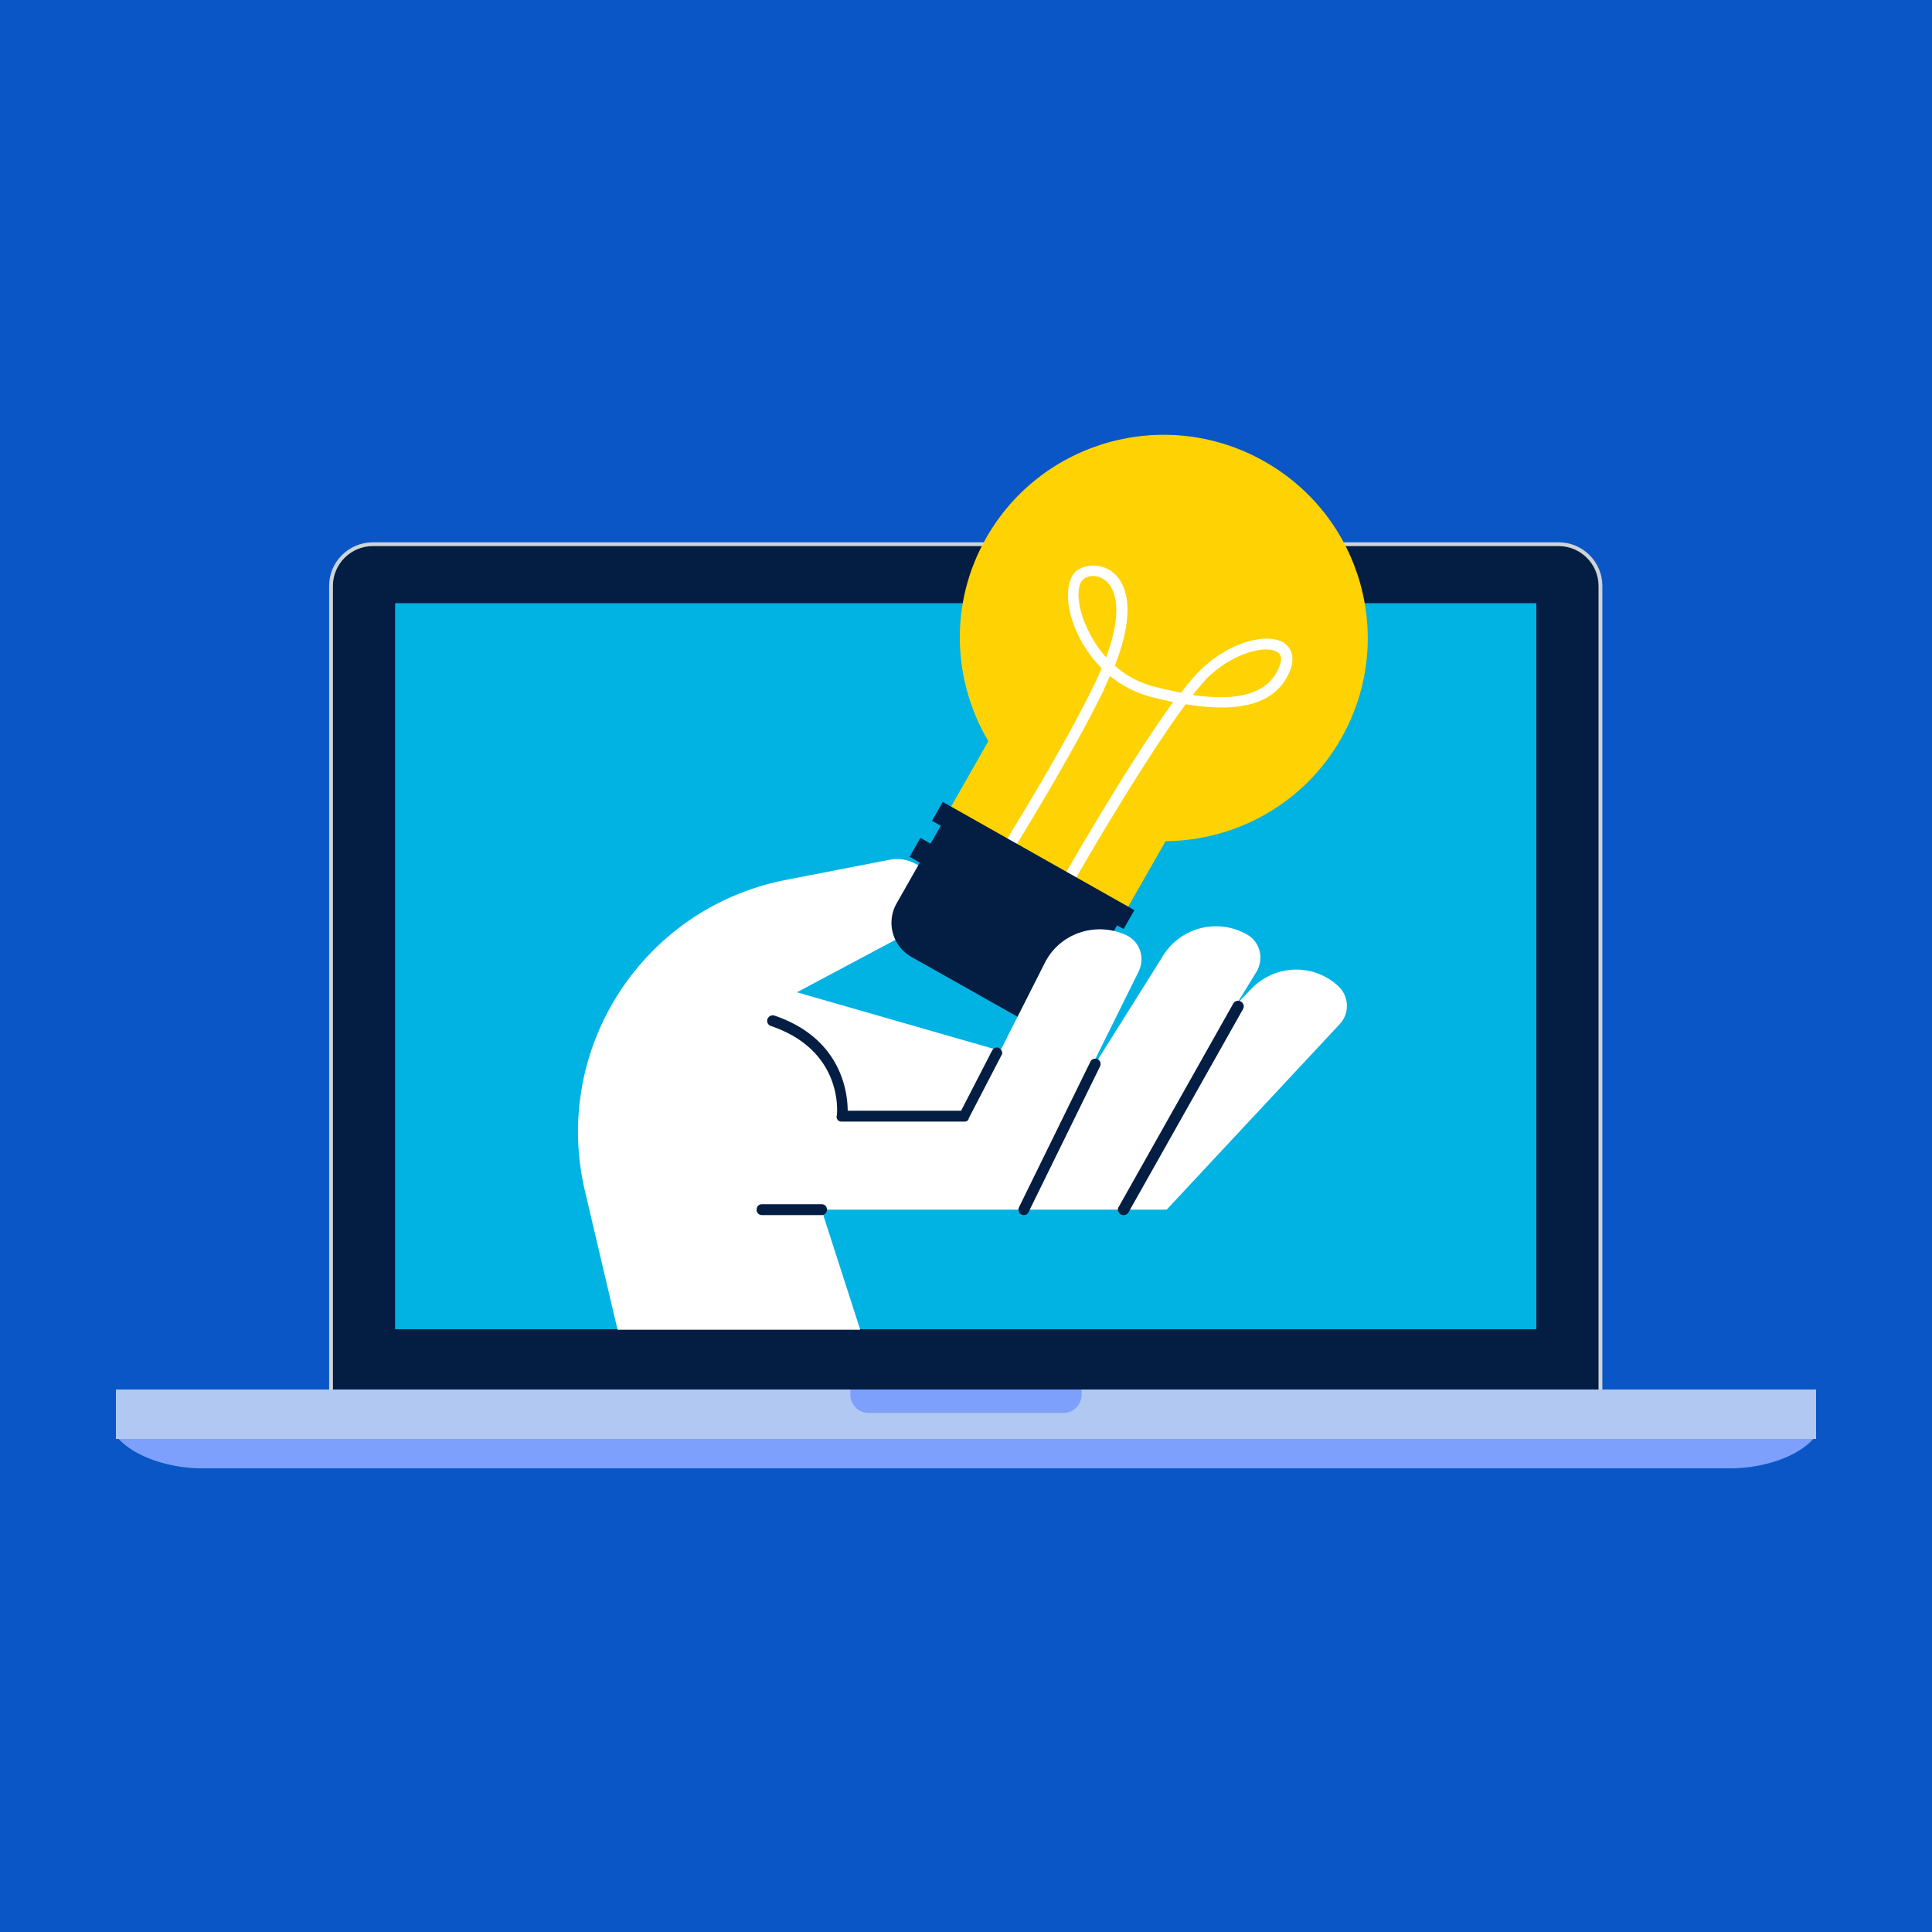 <svg xmlns="http://www.w3.org/2000/svg" fill="none" viewBox="0 0 160 160"><path fill="#0A56C6" d="M0 0h160v160H0z"/><g clip-path="url(#a)"><path fill="#CDD5D7" d="M30.87 119.125c-1.988 0-3.613-1.62-3.613-3.601V48.512c0-1.98 1.625-3.6 3.612-3.6h98.217c1.987 0 3.613 1.62 3.613 3.6v66.967c0 1.981-1.626 3.601-3.613 3.601H30.869v.045Z"/><path fill="#031D43" d="M132.383 115.479c0 1.8-1.491 3.286-3.297 3.286H30.869c-1.806 0-3.296-1.486-3.296-3.286V48.511c0-1.8 1.49-3.285 3.296-3.285h98.217c1.806 0 3.297 1.485 3.297 3.285v66.968Z"/><path fill="#00B3E3" d="M127.234 49.952H32.721v60.127h94.513V49.952Z"/><path fill="#B0C8F2" d="M150.4 115.074H9.6v4.096h140.8v-4.096Z"/><path fill="#7CA0FC" d="M9.826 119.17c1.67 1.755 4.741 2.43 6.819 2.43h126.711c2.122 0 5.193-.675 6.818-2.43H9.826Zm60.601-4.096v.45a1.5 1.5 0 0 0 1.49 1.485h16.166a1.5 1.5 0 0 0 1.49-1.485v-.45H70.427Z"/><path fill="#fff" d="m71.24 110.124-3.207-9.946h28.585l14.315-15.347c.858-.9.813-2.34-.136-3.196-2.077-1.89-5.238-1.755-7.18.27l-8.354 8.686-29.262-8.415 9.8-5.221c1.85-.99 2.212-3.51.677-4.95a3.232 3.232 0 0 0-2.755-.81l-8.58 1.664c-11.921 2.296-19.462 13.997-16.708 25.743l2.71 11.522H71.24Z"/><path fill="#FFD204" d="M81.67 44.551c4.607-8.1 14.903-10.936 23.031-6.346 8.128 4.59 10.973 14.852 6.367 22.953-3.071 5.4-8.715 8.461-14.54 8.506L93.32 75.29l-14.676-8.281 3.206-5.626c-2.98-5.04-3.25-11.431-.18-16.832Z"/><path fill="#fff" d="M88.625 73.04c-.09 0-.135 0-.226-.045-.226-.135-.27-.406-.18-.63.27-.45 5.283-9.227 8.94-14.222l-1.76-.405a9.375 9.375 0 0 1-3.478-1.755c-.18.405-.36.765-.542 1.215-2.528 5.22-7.36 13.006-7.405 13.096-.136.225-.407.27-.632.135-.226-.135-.271-.405-.136-.63.045-.09 4.877-7.83 7.36-13.006.272-.495.452-.99.678-1.44a10.204 10.204 0 0 1-2.484-4.096c-.496-1.62-.406-3.06.226-3.825.587-.63 1.897-.855 2.98-.18.859.585 2.484 2.43.362 7.875a7.684 7.684 0 0 0 3.341 1.756c.678.18 1.4.315 2.123.495.587-.765 1.129-1.395 1.58-1.846 2.484-2.43 5.6-3.15 6.955-2.295.316.225 1.038.855.541 2.206-1.264 3.33-5.057 3.465-8.67 2.88-3.657 4.905-9.076 14.357-9.121 14.446-.136.18-.271.27-.452.27Zm10.16-15.482c3.071.45 6.187.225 7.18-2.386.316-.855-.045-1.08-.18-1.17-.903-.585-3.613 0-5.826 2.16-.316.36-.722.81-1.174 1.396Zm-8.263-9.856c-.362 0-.678.135-.858.315-.452.495-.452 1.665-.046 2.97.362 1.08.994 2.34 1.987 3.465 1.716-4.68.362-6.075-.135-6.435a1.594 1.594 0 0 0-.948-.315Z"/><path fill="#031D43" d="m75.484 79.25 8.941 5.04c1.58.9 3.568.316 4.426-1.214l4.425-7.786-14.586-8.281-4.425 7.786a3.246 3.246 0 0 0 1.22 4.455Z"/><path fill="#031D43" d="m76.221 69.392-.89 1.566 15.872 8.964.89-1.566-15.872-8.964Zm1.853-2.982-.89 1.567 15.87 8.963.891-1.566-15.871-8.964Z"/><path fill="#fff" d="M103.211 77.36a5.162 5.162 0 0 0-6.954 1.89L87.45 93.292h8.715l7.903-12.827c.632-1.125.271-2.52-.858-3.105Z"/><path fill="#fff" d="M93.186 77.405c-2.574-1.125-5.554-.045-6.729 2.475l-7.496 14.807 8.67-.765 6.684-13.501c.542-1.17.045-2.52-1.13-3.016Z"/><path fill="#031D43" d="M93.05 100.628c-.09 0-.135 0-.225-.045-.226-.135-.317-.405-.181-.63l9.483-16.832c.135-.225.406-.315.632-.18.226.135.316.405.181.63l-9.483 16.832a.475.475 0 0 1-.407.225Zm-8.263 0c-.045 0-.136 0-.18-.045-.227-.09-.317-.36-.227-.585l5.916-12.062c.09-.225.361-.315.587-.225.226.09.316.36.226.585l-5.916 12.062c-.09.18-.226.27-.406.27Zm-4.922-7.741h-10.16c-.136 0-.272-.045-.317-.135a.35.35 0 0 1-.09-.36c.045-.225.542-5.4-5.464-7.426a.45.45 0 0 1-.271-.585c.09-.225.361-.36.587-.27 5.554 1.89 6.051 6.39 6.051 7.876h9.393l2.574-4.996c.135-.225.406-.315.587-.18.226.135.316.405.18.585l-2.71 5.22c0 .18-.18.27-.36.27Zm-11.832 7.741h-4.922c-.27 0-.451-.18-.451-.45s.18-.45.451-.45h4.922c.271 0 .452.18.452.45 0 .225-.18.45-.452.45Z"/></g><defs><clipPath id="a"><path fill="#fff" d="M0 0h140.8v85.6H0z" transform="translate(9.6 36)"/></clipPath></defs></svg>
